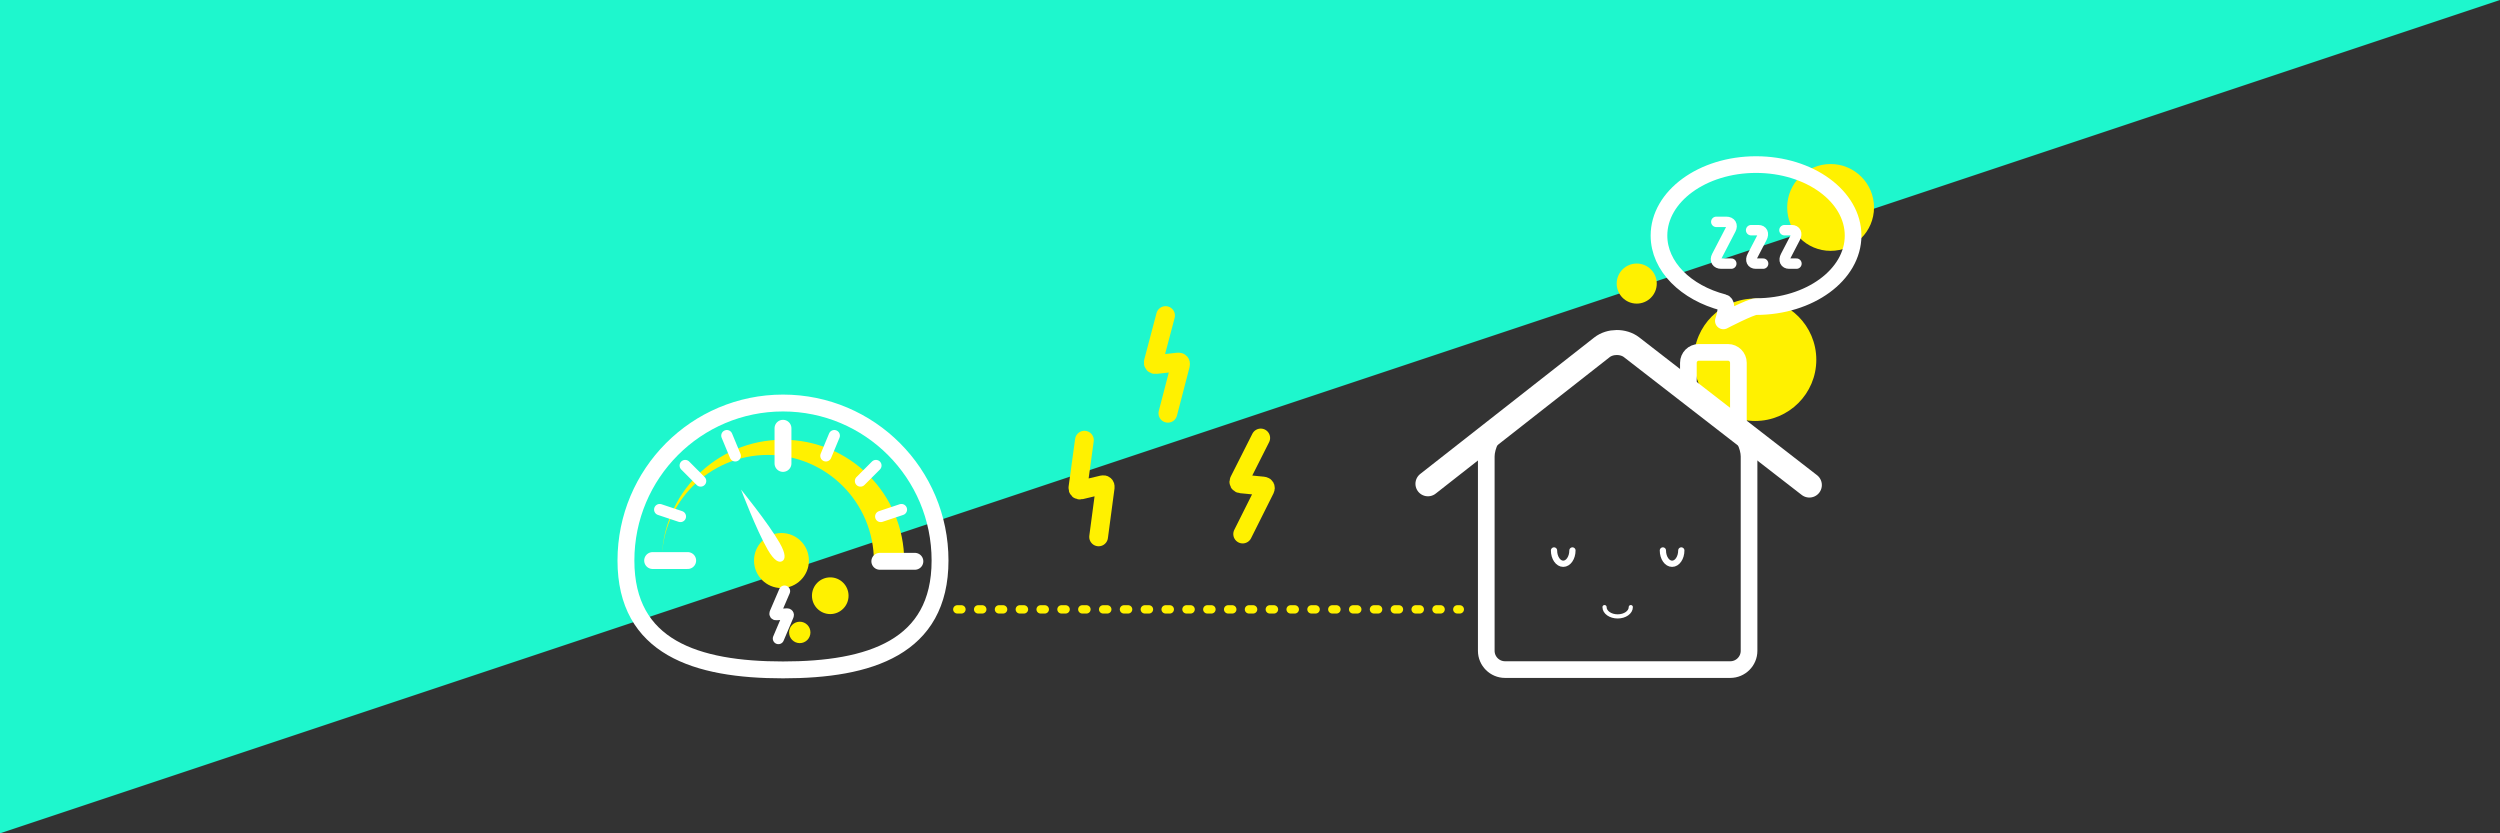 <?xml version="1.0" encoding="UTF-8" standalone="no"?>
<svg width="1200px" height="400px" viewBox="0 0 1200 400" version="1.1" xmlns="http://www.w3.org/2000/svg" xmlns:xlink="http://www.w3.org/1999/xlink" style="background: #14EEC4;">
    <rect x="0" y="0" width="1200" height="400" fill="#333333" stroke="none"/>
    <!-- Generator: Sketch 48.2 (47327) - http://www.bohemiancoding.com/sketch -->
    <title>identifier sa consommation de veille</title>
    <desc>Created with Sketch.</desc>
    <defs></defs>
    <g id="Headers" stroke="none" stroke-width="1" fill="none" fill-rule="evenodd">
        <g id="identifier-sa-consommation-de-veille">
            <polygon id="Rectangle" fill="#1EF7CD" points="0 0 1200 0 0 400"></polygon>
            <g id="Group" transform="translate(300, 78)">
                <g id="Page-1" transform="translate(0, 115)">
                    <path d="M88.277,76.062 C88.277,68.764 82.379,62.849 75.103,62.849 C67.828,62.849 61.929,68.764 61.929,76.062 C61.929,83.36 67.828,89.275 75.103,89.275 C82.379,89.275 88.277,83.36 88.277,76.062" id="Fill-1" fill="#FFF100"></path>
                    <path d="M107.306,92.946 C107.306,88.081 103.374,84.137 98.524,84.137 C93.673,84.137 89.741,88.081 89.741,92.946 C89.741,97.811 93.673,101.755 98.524,101.755 C103.374,101.755 107.306,97.811 107.306,92.946" id="Fill-3" fill="#FFF100"></path>
                    <path d="M89.009,110.564 C89.009,107.726 86.716,105.425 83.886,105.425 C81.057,105.425 78.762,107.726 78.762,110.564 C78.762,113.402 81.057,115.702 83.886,115.702 C86.716,115.702 89.009,113.402 89.009,110.564" id="Fill-5" fill="#FFF100"></path>
                    <path d="M17.649,76.429 C17.649,48.227 40.444,25.364 68.561,25.364 C96.68,25.364 119.474,48.227 119.474,76.429 L134.021,76.429 C134.021,44.198 107.97,18.069 75.835,18.069 C43.7,18.069 17.649,44.198 17.649,76.429" id="Fill-7" fill="#FFF100"></path>
                    <path d="M74.161,67.464 C68.705,57.984 55.709,42.012 55.709,42.012 C55.709,42.012 63,61.288 68.456,70.768 C71.576,76.187 73.893,77.256 75.468,76.344 C77.043,75.432 77.281,72.885 74.161,67.464" id="Fill-9" fill="#FFFFFF"></path>
                    <path d="M151.22,76.062 C151.22,34.303 117.469,0.451 75.835,0.451 C34.201,0.451 0.45,34.303 0.45,76.062 C0.45,117.821 34.201,128.549 75.835,128.549 C117.469,128.549 151.22,117.821 151.22,76.062 Z" id="Stroke-11" stroke="#FFFFFF" stroke-width="8.1"></path>
                    <path d="M13.258,76.062 L30.091,76.062" id="Stroke-13" stroke="#FFFFFF" stroke-width="8.1" stroke-linecap="round"></path>
                    <path d="M122.31,76.429 L139.144,76.429" id="Stroke-15" stroke="#FFFFFF" stroke-width="8.1" stroke-linecap="round"></path>
                    <path d="M75.835,29.447 L75.835,12.564" id="Stroke-17" stroke="#FFFFFF" stroke-width="8.1" stroke-linecap="round"></path>
                    <path d="M36.312,37.889 L28.897,30.452" id="Stroke-19" stroke="#FFFFFF" stroke-width="5.4" stroke-linecap="round"></path>
                    <path d="M26.602,54.916 L16.651,51.598" id="Stroke-21" stroke="#FFFFFF" stroke-width="5.4" stroke-linecap="round"></path>
                    <path d="M52.916,25.813 L48.888,16.102" id="Stroke-23" stroke="#FFFFFF" stroke-width="5.4" stroke-linecap="round"></path>
                    <path d="M113.031,37.889 L120.447,30.452" id="Stroke-25" stroke="#FFFFFF" stroke-width="5.4" stroke-linecap="round"></path>
                    <path d="M122.742,54.916 L132.693,51.598" id="Stroke-27" stroke="#FFFFFF" stroke-width="5.4" stroke-linecap="round"></path>
                    <path d="M96.427,25.813 L100.456,16.102" id="Stroke-29" stroke="#FFFFFF" stroke-width="5.4" stroke-linecap="round"></path>
                    <path d="M76.567,90.744 L72.057,101.25 C71.861,101.707 72.105,102.054 72.599,102.023 L77.782,101.702 C78.275,101.673 78.521,102.021 78.326,102.477 L73.64,113.5" id="Stroke-31" stroke="#FFFFFF" stroke-width="5.4" stroke-linecap="round"></path>
                </g>
                <g id="maison-veille" transform="translate(385, 0)">
                    <path d="M110.245,58.115 C110.245,52.803 105.939,48.498 100.628,48.498 C95.316,48.498 91.01,52.803 91.01,58.115 C91.01,63.426 95.316,67.732 100.628,67.732 C105.939,67.732 110.245,63.426 110.245,58.115" id="Fill-3" fill="#FFF100"></path>
                    <path d="M214.527,21.573 C214.527,10.064 205.198,0.735 193.689,0.735 C182.181,0.735 172.851,10.064 172.851,21.573 C172.851,33.081 182.181,42.411 193.689,42.411 C205.198,42.411 214.527,33.081 214.527,21.573" id="Fill-5" fill="#FFF100"></path>
                    <path d="M186.827,94.682 C186.827,78.453 173.67,65.295 157.44,65.295 C141.211,65.295 128.053,78.453 128.053,94.682 C128.053,110.912 141.211,124.069 157.44,124.069 C173.67,124.069 186.827,110.912 186.827,94.682" id="Fill-8" fill="#FFF100"></path>
                    <path d="M97.78,213.411 C97.78,215.901 94.958,217.875 91.478,217.875 C87.998,217.875 85.176,215.901 85.176,213.411" id="Stroke-10" stroke="#FFFFFF" stroke-width="2" stroke-linecap="round"></path>
                    <path d="M69.769,186.217 C69.769,189.749 67.79,192.611 65.352,192.611 C62.91,192.611 60.931,189.749 60.931,186.217" id="Stroke-12" stroke="#FFFFFF" stroke-width="3" stroke-linecap="round"></path>
                    <path d="M122.024,186.217 C122.024,189.749 120.045,192.611 117.606,192.611 C115.165,192.611 113.186,189.749 113.186,186.217" id="Stroke-14" stroke="#FFFFFF" stroke-width="3" stroke-linecap="round"></path>
                    <path d="M154.544,141.135 C154.544,136.185 151.337,129.662 147.417,126.639 L98.154,88.654 C94.234,85.631 87.837,85.654 83.938,88.703 L35.5,126.59 C31.601,129.64 28.411,136.185 28.411,141.135 L28.411,234.402 C28.411,239.352 32.461,243.402 37.411,243.402 L145.544,243.402 C150.494,243.402 154.544,239.352 154.544,234.402 L154.544,141.135 Z" id="Stroke-16" stroke="#FFFFFF" stroke-width="8"></path>
                    <path d="M183.49,154.825 L98.14,88.672 C94.228,85.639 87.84,85.658 83.945,88.712 L0.41,154.222" id="Stroke-18" stroke="#FFFFFF" stroke-width="12" stroke-linecap="round"></path>
                    <path d="M125.421,108.762 L125.421,96.142 C125.421,93.392 127.671,91.142 130.421,91.142 L144.43,91.142 C147.18,91.142 149.43,93.392 149.43,96.142 L149.43,128.335" id="Stroke-20" stroke="#FFFFFF" stroke-width="8"></path>
                    <path d="M204.484,35.082 C204.484,53.906 183.627,69.165 157.898,69.165 C155.412,69.165 142.214,76.025 142.214,76.025 C142.209,76.027 142.206,76.025 142.208,76.02 C142.208,76.02 144.978,67.901 142.324,67.213 C124.253,62.525 111.311,49.909 111.311,35.082 C111.311,16.26 132.168,1 157.898,1 C183.627,1 204.484,16.26 204.484,35.082 Z" id="Stroke-22" stroke="#FFFFFF" stroke-width="8"></path>
                    <path d="M138.815,28.489 L143.619,28.489 C145.819,28.489 146.79,30.087 145.777,32.04 L139.057,44.989 C138.043,46.942 139.014,48.54 141.214,48.54 L146.019,48.54" id="Stroke-24" stroke="#FFFFFF" stroke-width="5" stroke-linecap="round"></path>
                    <path d="M155.534,32.489 L159.058,32.489 C160.996,32.489 161.753,34.087 160.74,36.04 L156.095,44.989 C155.082,46.942 155.838,48.54 157.777,48.54 L161.301,48.54" id="Stroke-26" stroke="#FFFFFF" stroke-width="5" stroke-linecap="round"></path>
                    <path d="M171.534,32.489 L175.058,32.489 C176.996,32.489 177.753,34.087 176.74,36.04 L172.095,44.989 C171.082,46.942 171.838,48.54 173.777,48.54 L177.301,48.54" id="Stroke-28" stroke="#FFFFFF" stroke-width="5" stroke-linecap="round"></path>
                </g>
                <path d="M159.5,214.5 L400.707,214.5" id="Line" stroke="#FFF100" stroke-width="4" stroke-linecap="round" stroke-dasharray="2,8"></path>
                <path d="M223.103,132.443 L216.846,154.575 C216.62,155.373 217.097,155.964 217.908,155.887 L228.796,154.856 C229.605,154.779 230.085,155.372 229.862,156.171 L223.392,179.372" id="Page-1" stroke="#FFF100" stroke-width="9" stroke-linecap="round" transform="translate(227.79, 151.372) rotate(-8) translate(-227.79, -151.372) "></path>
                <path d="M301.454,132.769 L295.197,154.901 C294.97,155.699 295.448,156.29 296.259,156.213 L307.146,155.182 C307.955,155.105 308.436,155.698 308.213,156.497 L301.742,179.698" id="Page-1-Copy" stroke="#FFF100" stroke-width="9" stroke-linecap="round" transform="translate(306.141, 151.698) rotate(11) translate(-306.141, -151.698) "></path>
                <path d="M259.801,73.372 L253.543,95.504 C253.317,96.302 253.795,96.894 254.605,96.816 L265.493,95.785 C266.302,95.708 266.782,96.301 266.559,97.101 L260.089,120.302" id="Page-1-Copy-2" stroke="#FFF100" stroke-width="9" stroke-linecap="round" transform="translate(264.487, 92.302) rotate(-1) translate(-264.487, -92.302) "></path>
            </g>
        </g>
    </g>
</svg>